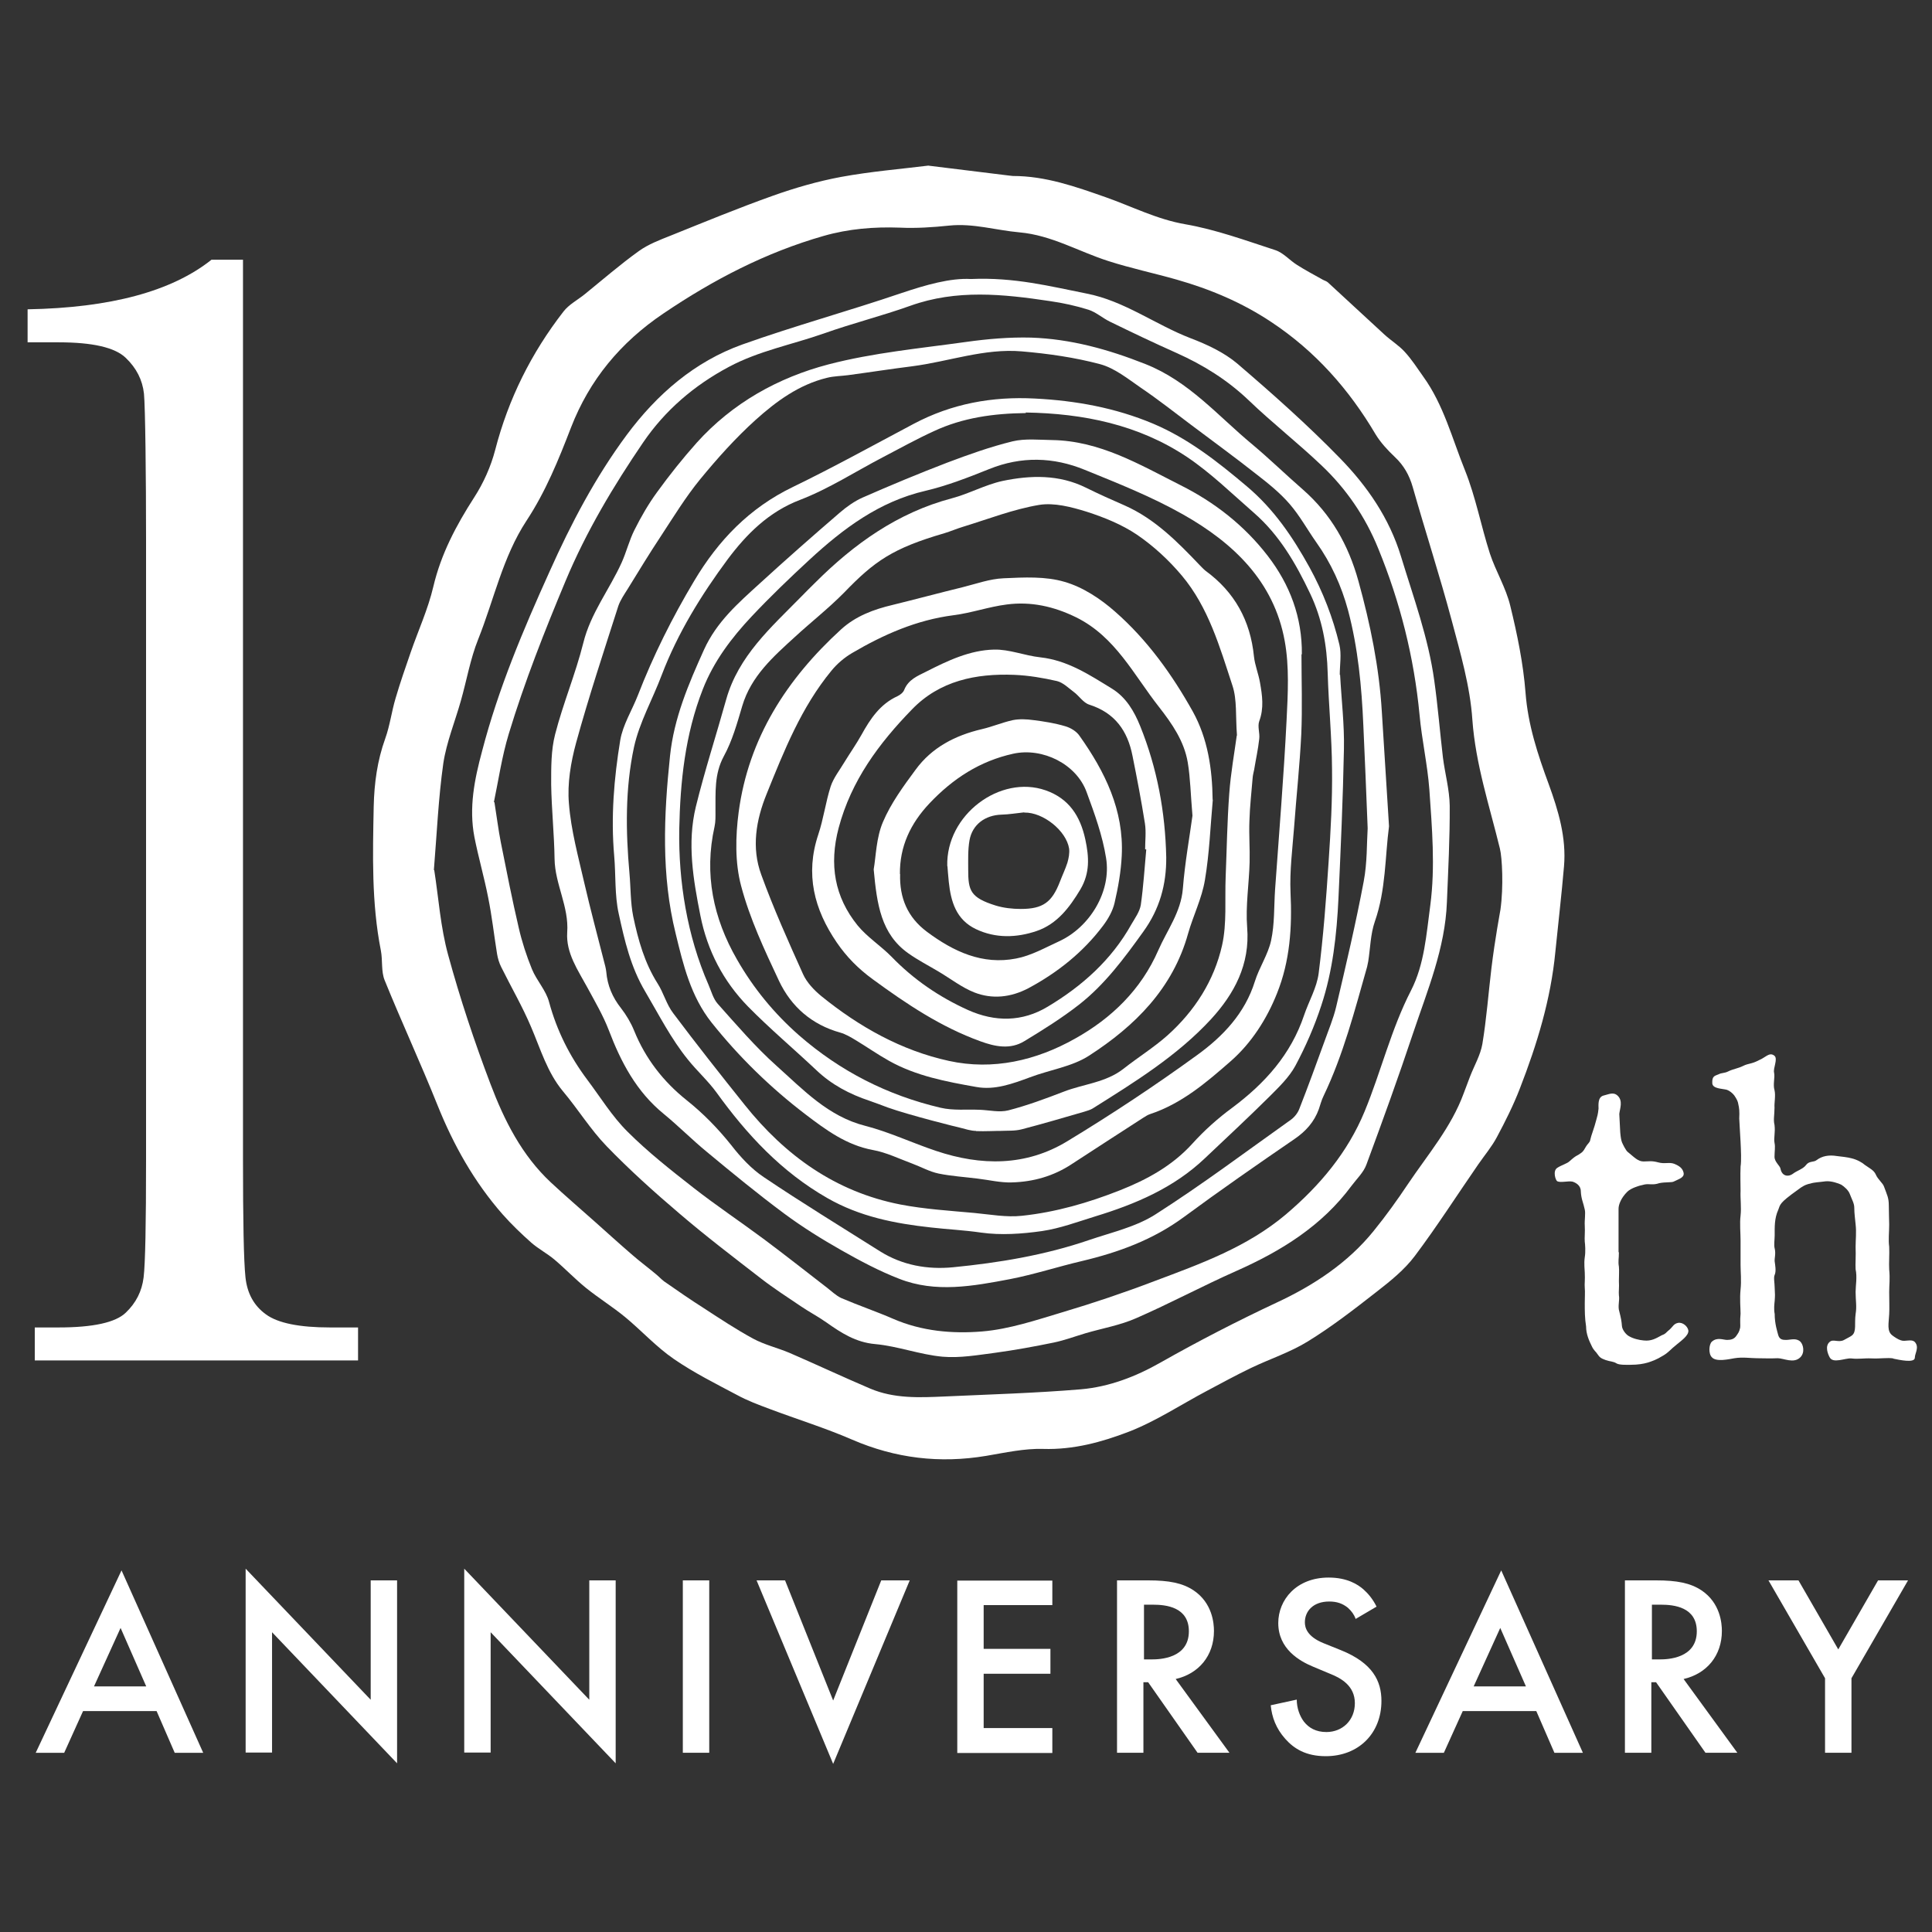 <svg width="70" height="70" viewBox="0 0 70 70" fill="none" xmlns="http://www.w3.org/2000/svg">
<rect x="0" y="0" width="70" height="70" fill="#333333" stroke="none"/>
<path d="M58.656 45.376C58.656 45.615 58.622 45.69 58.656 45.895C58.67 46.039 58.656 46.209 58.656 46.414C58.67 46.654 58.643 46.79 58.656 46.934C58.69 47.105 58.608 47.33 58.67 47.515C58.731 47.754 58.752 47.863 58.766 48.048C58.779 48.191 58.923 48.362 59.018 48.41C59.176 48.505 59.394 48.553 59.551 48.567C59.839 48.601 60.009 48.485 60.214 48.376C60.358 48.328 60.371 48.266 60.495 48.171C60.617 48.061 60.638 47.966 60.795 47.931C60.966 47.897 61.144 48.054 61.171 48.198C61.205 48.389 60.87 48.608 60.747 48.717C60.529 48.888 60.46 48.998 60.262 49.114C60.009 49.271 59.852 49.319 59.709 49.367C59.551 49.414 59.346 49.449 59.08 49.449C58.957 49.449 58.684 49.462 58.574 49.401C58.444 49.319 58.355 49.339 58.178 49.278C58.007 49.216 57.959 49.182 57.877 49.059C57.829 48.977 57.747 48.936 57.672 48.772C57.577 48.581 57.467 48.335 57.467 48.061C57.419 47.761 57.419 47.494 57.419 47.214C57.419 47.009 57.433 46.804 57.419 46.66C57.406 46.517 57.433 46.373 57.419 46.107C57.419 46.011 57.385 45.793 57.419 45.553C57.453 45.348 57.433 45.096 57.419 44.986C57.406 44.863 57.433 44.624 57.419 44.405C57.406 44.214 57.453 43.961 57.419 43.825C57.371 43.585 57.289 43.449 57.276 43.162C57.276 42.943 57.084 42.847 56.975 42.813C56.818 42.779 56.551 42.861 56.422 42.799C56.36 42.765 56.251 42.423 56.422 42.314C56.565 42.218 56.784 42.157 56.866 42.075C57.009 41.952 57.037 41.918 57.194 41.836C57.337 41.74 57.351 41.74 57.447 41.569C57.529 41.426 57.604 41.398 57.617 41.303C57.652 41.132 57.761 40.879 57.836 40.578C57.87 40.455 57.898 40.373 57.918 40.168C57.918 40.045 57.884 39.758 58.089 39.697C58.294 39.649 58.451 39.553 58.608 39.697C58.813 39.888 58.69 40.168 58.67 40.36L58.704 41.023C58.718 41.194 58.738 41.31 58.766 41.385C58.8 41.467 58.909 41.685 58.971 41.733C59.223 41.938 59.346 42.082 59.551 42.082C59.743 42.082 59.832 42.048 60.084 42.116C60.303 42.178 60.481 42.102 60.652 42.164C60.857 42.246 60.966 42.335 61 42.492C61.034 42.663 60.843 42.711 60.652 42.806C60.57 42.854 60.351 42.82 60.119 42.868C59.88 42.95 59.757 42.881 59.586 42.916C59.415 42.95 59.1 43.039 58.957 43.182C58.738 43.401 58.643 43.64 58.643 43.797V45.369L58.656 45.376Z" fill="white"/>
<path d="M68.599 49.218C68.38 49.184 68.114 49.232 67.827 49.218C67.499 49.204 67.355 49.252 67.068 49.218C66.85 49.204 66.419 49.409 66.296 49.184C66.234 49.075 66.105 48.774 66.296 48.617C66.419 48.507 66.61 48.651 66.802 48.555C66.945 48.473 67.02 48.446 67.102 48.384C67.273 48.241 67.184 47.961 67.232 47.612C67.28 47.325 67.232 47.127 67.232 46.806C67.232 46.587 67.294 46.273 67.232 45.986C67.219 45.794 67.246 45.514 67.232 45.179C67.232 44.926 67.266 44.646 67.232 44.359C67.219 44.188 67.184 43.983 67.184 43.758C67.184 43.601 67.102 43.471 67.027 43.273C66.979 43.129 66.822 42.992 66.713 42.924C66.617 42.876 66.351 42.781 66.146 42.801C65.906 42.835 65.736 42.835 65.592 42.883C65.421 42.917 65.305 42.979 65.121 43.122C64.458 43.594 64.505 43.642 64.43 43.833C64.287 44.147 64.3 44.462 64.3 44.762C64.3 44.906 64.266 45.111 64.3 45.234C64.348 45.425 64.287 45.596 64.3 45.705C64.314 45.815 64.362 46.054 64.3 46.191C64.253 46.286 64.3 46.491 64.3 46.662C64.314 46.901 64.314 46.929 64.3 47.134C64.287 47.257 64.266 47.434 64.3 47.605C64.3 47.967 64.396 48.248 64.43 48.377C64.478 48.535 64.588 48.548 64.711 48.548C64.881 48.548 65.073 48.466 65.23 48.61C65.339 48.719 65.401 49.006 65.23 49.177C64.991 49.416 64.629 49.211 64.41 49.211C64.082 49.225 63.952 49.211 63.651 49.211C63.446 49.211 63.132 49.163 62.845 49.211C62.64 49.245 62.182 49.355 62.025 49.177C61.895 49.054 61.916 48.705 62.025 48.61C62.216 48.439 62.435 48.548 62.578 48.548C62.722 48.548 62.831 48.514 62.907 48.405C62.982 48.295 63.016 48.261 63.05 48.104C63.064 48.022 63.036 47.865 63.064 47.598C63.064 47.393 63.029 47.065 63.064 46.717C63.098 46.403 63.064 46.075 63.064 45.835V44.94C63.064 44.701 63.029 44.311 63.064 44.045C63.098 43.744 63.05 43.416 63.064 43.15C63.064 42.931 63.05 42.596 63.064 42.268C63.098 42.049 63.077 41.667 63.064 41.373C63.05 41.045 63.029 40.853 63.016 40.526C63.029 40.273 63.016 40.15 62.982 40.006C62.968 39.91 62.934 39.835 62.838 39.692C62.777 39.61 62.667 39.521 62.572 39.487C62.401 39.439 62.052 39.453 62.039 39.248C62.025 38.967 62.148 38.981 62.278 38.92C62.36 38.872 62.483 38.885 62.606 38.824C62.797 38.728 62.968 38.715 63.159 38.619C63.351 38.523 63.46 38.557 63.727 38.414C63.966 38.318 64.102 38.113 64.28 38.243C64.437 38.352 64.232 38.701 64.28 38.872C64.314 39.043 64.232 39.295 64.294 39.5C64.341 39.692 64.28 39.972 64.294 40.129C64.294 40.396 64.246 40.573 64.294 40.758C64.328 41.045 64.26 41.229 64.294 41.407C64.328 41.564 64.294 41.708 64.294 41.913C64.294 42.104 64.499 42.241 64.512 42.35C64.56 42.603 64.779 42.664 64.97 42.521C65.093 42.425 65.332 42.35 65.428 42.22C65.551 42.049 65.708 42.125 65.825 42.029C66.016 41.885 66.262 41.838 66.549 41.885C66.679 41.899 66.972 41.933 67.082 41.967C67.287 42.015 67.478 42.125 67.567 42.207C67.738 42.33 67.895 42.398 67.963 42.555C68.045 42.746 68.216 42.856 68.264 42.999C68.373 43.3 68.435 43.396 68.435 43.676C68.435 43.99 68.449 44.181 68.449 44.366C68.449 44.653 68.414 44.92 68.449 45.172C68.462 45.425 68.435 45.774 68.449 45.992C68.483 46.341 68.449 46.546 68.449 46.812C68.449 47.099 68.462 47.393 68.449 47.619C68.435 47.947 68.353 48.234 68.572 48.391C68.633 48.439 68.777 48.535 68.872 48.562C69.029 48.623 69.248 48.5 69.378 48.623C69.549 48.815 69.378 49.033 69.378 49.191C69.378 49.396 68.824 49.273 68.592 49.225L68.599 49.218Z" fill="white"/>
<path d="M7.656 9.41H8.804V41.973C8.804 44.248 8.831 45.677 8.893 46.271C8.954 46.859 9.2 47.31 9.638 47.624C10.068 47.939 10.847 48.096 11.954 48.096H12.973V49.292H1.26V48.096H2.121C3.371 48.096 4.185 47.918 4.554 47.563C4.929 47.207 5.141 46.784 5.203 46.285C5.264 45.793 5.292 44.351 5.292 41.973V19.586C5.292 17.242 5.264 14.754 5.216 14.262C5.162 13.77 4.943 13.333 4.554 12.964C4.164 12.588 3.351 12.403 2.121 12.403H1V11.207C4 11.153 6.221 10.558 7.663 9.41H7.656Z" fill="white"/>
<path d="M33.624 6C34.683 6.13 35.627 6.246 36.569 6.362C36.611 6.362 36.658 6.376 36.699 6.376C37.882 6.376 38.961 6.759 40.068 7.148C41.018 7.483 41.92 7.948 42.945 8.125C44.052 8.317 45.132 8.713 46.205 9.062C46.499 9.157 46.724 9.431 46.998 9.601C47.298 9.793 47.613 9.957 47.927 10.134C47.989 10.169 48.071 10.189 48.118 10.237C48.802 10.866 49.478 11.494 50.162 12.123C50.401 12.342 50.681 12.512 50.893 12.745C51.146 13.018 51.351 13.339 51.569 13.647C52.308 14.672 52.615 15.895 53.08 17.043C53.469 18.014 53.661 19.059 53.982 20.057C54.194 20.699 54.563 21.294 54.72 21.95C54.973 22.982 55.191 24.041 55.273 25.1C55.362 26.269 55.718 27.342 56.114 28.415C56.462 29.371 56.756 30.349 56.667 31.387C56.579 32.426 56.456 33.458 56.353 34.49C56.189 36.205 55.69 37.838 55.068 39.437C54.836 40.039 54.542 40.626 54.235 41.2C54.05 41.549 53.784 41.863 53.558 42.191C52.793 43.298 52.068 44.433 51.262 45.506C50.893 45.998 50.387 46.408 49.895 46.79C49.082 47.426 48.262 48.062 47.387 48.601C46.745 48.998 46.007 49.237 45.324 49.565C44.784 49.825 44.258 50.112 43.731 50.392C42.788 50.891 41.886 51.492 40.895 51.875C39.918 52.251 38.893 52.531 37.8 52.497C37.116 52.476 36.419 52.633 35.729 52.749C34.048 53.03 32.442 52.838 30.877 52.162C29.9 51.738 28.882 51.424 27.884 51.048C27.481 50.898 27.078 50.747 26.702 50.542C25.929 50.132 25.137 49.736 24.412 49.237C23.777 48.8 23.244 48.212 22.649 47.72C22.191 47.344 21.686 47.03 21.228 46.661C20.831 46.339 20.476 45.964 20.087 45.636C19.827 45.417 19.513 45.253 19.253 45.027C18.891 44.706 18.535 44.364 18.214 44.002C17.182 42.827 16.431 41.487 15.85 40.039C15.242 38.522 14.551 37.032 13.936 35.515C13.806 35.194 13.868 34.797 13.8 34.442C13.458 32.713 13.506 30.97 13.54 29.221C13.56 28.367 13.67 27.56 13.957 26.761C14.128 26.289 14.189 25.777 14.333 25.298C14.497 24.738 14.688 24.191 14.879 23.638C15.153 22.845 15.508 22.073 15.699 21.26C15.979 20.071 16.526 19.039 17.182 18.02C17.517 17.501 17.784 16.907 17.941 16.305C18.419 14.453 19.253 12.786 20.415 11.289C20.613 11.03 20.934 10.866 21.194 10.654C21.843 10.128 22.472 9.581 23.148 9.096C23.49 8.85 23.907 8.692 24.303 8.535C25.526 8.043 26.75 7.538 28 7.093C28.806 6.806 29.633 6.567 30.474 6.41C31.554 6.212 32.647 6.123 33.638 6H33.624ZM15.733 31.524C15.891 32.529 15.959 33.594 16.239 34.606C16.67 36.184 17.189 37.743 17.77 39.273C18.269 40.592 18.904 41.856 19.957 42.84C20.476 43.326 21.016 43.784 21.542 44.255C21.986 44.651 22.431 45.055 22.882 45.444C23.169 45.697 23.476 45.922 23.77 46.169C23.872 46.251 23.961 46.353 24.064 46.428C24.535 46.756 25.007 47.084 25.492 47.392C26.08 47.775 26.668 48.164 27.282 48.499C27.699 48.724 28.171 48.834 28.608 49.018C29.585 49.442 30.549 49.893 31.526 50.31C32.394 50.679 33.31 50.638 34.226 50.597C35.873 50.522 37.519 50.474 39.166 50.337C40.185 50.248 41.148 49.879 42.036 49.374C43.424 48.588 44.831 47.863 46.273 47.187C47.592 46.572 48.836 45.758 49.772 44.597C50.217 44.05 50.627 43.476 51.016 42.895C51.733 41.829 52.581 40.845 53.032 39.615C53.107 39.41 53.189 39.205 53.264 39C53.415 38.611 53.64 38.228 53.709 37.825C53.859 36.922 53.927 36 54.036 35.091C54.166 34.011 54.358 33.007 54.364 32.959C54.481 32.125 54.426 31.073 54.344 30.745C53.968 29.201 53.462 27.69 53.346 26.071C53.264 24.854 52.909 23.651 52.595 22.469C52.164 20.857 51.645 19.264 51.187 17.651C51.064 17.221 50.866 16.866 50.538 16.558C50.278 16.312 50.025 16.039 49.841 15.738C48.877 14.105 47.654 12.724 46.068 11.672C45.002 10.961 43.847 10.476 42.624 10.128C41.804 9.895 40.964 9.718 40.157 9.458C39.084 9.116 38.1 8.522 36.939 8.419C36.091 8.344 35.264 8.084 34.396 8.173C33.802 8.235 33.2 8.276 32.606 8.248C31.663 8.214 30.747 8.289 29.838 8.549C27.74 9.15 25.847 10.134 24.037 11.358C22.478 12.41 21.358 13.763 20.688 15.492C20.237 16.661 19.772 17.809 19.075 18.868C18.214 20.18 17.9 21.724 17.326 23.16C17.039 23.877 16.909 24.649 16.697 25.394C16.485 26.146 16.178 26.891 16.062 27.656C15.884 28.913 15.829 30.191 15.72 31.524H15.733Z" fill="white"/>
<path d="M35.182 10.109C36.754 10.04 38.052 10.375 39.364 10.635C40.738 10.901 41.859 11.762 43.137 12.254C43.731 12.48 44.346 12.767 44.825 13.17C46.109 14.27 47.38 15.398 48.556 16.608C49.54 17.619 50.339 18.774 50.763 20.168C51.214 21.651 51.754 23.113 51.966 24.658C52.096 25.58 52.171 26.516 52.28 27.446C52.355 28.033 52.519 28.614 52.526 29.195C52.533 30.357 52.471 31.526 52.424 32.687C52.362 34.355 51.72 35.879 51.2 37.43C50.667 39.029 50.093 40.614 49.506 42.2C49.403 42.48 49.157 42.712 48.973 42.958C47.893 44.421 46.417 45.33 44.784 46.054C43.567 46.594 42.385 47.229 41.162 47.762C40.588 48.015 39.952 48.125 39.344 48.302C38.955 48.418 38.572 48.562 38.175 48.644C37.478 48.787 36.768 48.917 36.064 49.013C35.428 49.095 34.779 49.211 34.15 49.156C33.33 49.081 32.531 48.774 31.711 48.699C31.007 48.637 30.481 48.295 29.941 47.913C29.64 47.701 29.312 47.53 29.011 47.325C28.526 46.997 28.027 46.676 27.57 46.321C26.572 45.548 25.567 44.783 24.61 43.963C23.702 43.191 22.806 42.384 21.98 41.53C21.392 40.922 20.941 40.184 20.394 39.535C19.827 38.851 19.588 38.017 19.246 37.218C18.932 36.473 18.522 35.769 18.16 35.038C18.084 34.888 18.037 34.724 18.009 34.56C17.9 33.883 17.825 33.2 17.688 32.523C17.544 31.785 17.333 31.061 17.189 30.33C16.984 29.264 17.189 28.245 17.469 27.207C18.057 24.951 18.952 22.833 19.909 20.715C20.695 18.958 21.576 17.284 22.711 15.753C23.804 14.284 25.164 13.102 26.9 12.48C28.8 11.803 30.747 11.27 32.654 10.621C33.549 10.32 34.437 10.068 35.175 10.109H35.182ZM17.913 29.058C18.002 29.612 18.057 30.07 18.146 30.521C18.351 31.553 18.556 32.592 18.795 33.617C18.911 34.122 19.075 34.628 19.273 35.113C19.444 35.53 19.786 35.885 19.895 36.309C20.175 37.341 20.64 38.27 21.276 39.118C21.754 39.753 22.178 40.45 22.738 41.004C23.476 41.742 24.303 42.391 25.123 43.033C25.964 43.69 26.845 44.277 27.699 44.913C28.458 45.48 29.203 46.068 29.954 46.648C30.125 46.778 30.289 46.942 30.481 47.031C31.102 47.298 31.745 47.516 32.36 47.783C33.399 48.234 34.506 48.33 35.585 48.241C36.569 48.159 37.54 47.831 38.497 47.544C39.624 47.209 40.738 46.833 41.831 46.416C43.506 45.787 45.187 45.186 46.594 43.997C47.825 42.951 48.829 41.755 49.444 40.266C50.039 38.824 50.401 37.293 51.125 35.885C51.611 34.935 51.679 33.856 51.822 32.803C52.007 31.396 51.884 30.002 51.788 28.601C51.72 27.699 51.515 26.803 51.433 25.901C51.235 23.817 50.729 21.808 49.936 19.874C49.471 18.726 48.781 17.715 47.886 16.867C47.032 16.054 46.096 15.323 45.242 14.503C44.469 13.765 43.588 13.218 42.624 12.787C41.811 12.425 41.011 12.043 40.212 11.653C39.945 11.523 39.713 11.311 39.44 11.223C38.982 11.079 38.51 10.976 38.032 10.908C36.344 10.655 34.656 10.478 32.982 11.079C31.95 11.448 30.884 11.714 29.845 12.084C28.697 12.487 27.494 12.712 26.408 13.293C25.15 13.963 24.098 14.865 23.305 16.027C22.226 17.612 21.248 19.245 20.497 21.036C19.731 22.867 19.007 24.699 18.433 26.591C18.18 27.425 18.057 28.293 17.893 29.072L17.913 29.058Z" fill="white"/>
<path d="M50.326 29.945C50.182 31.032 50.216 32.241 49.813 33.389C49.656 33.84 49.649 34.353 49.574 34.831C49.56 34.9 49.547 34.968 49.533 35.029C49.082 36.615 48.672 38.214 47.954 39.711C47.879 39.861 47.838 40.032 47.783 40.189C47.613 40.654 47.312 40.988 46.902 41.269C45.556 42.191 44.209 43.127 42.891 44.098C41.777 44.918 40.526 45.376 39.2 45.69C38.326 45.895 37.471 46.175 36.59 46.346C35.257 46.599 33.897 46.852 32.578 46.332C31.854 46.052 31.164 45.683 30.487 45.3C29.777 44.897 29.073 44.46 28.41 43.968C27.453 43.257 26.531 42.499 25.608 41.733C25.075 41.296 24.583 40.797 24.05 40.36C23.059 39.553 22.499 38.487 22.055 37.319C21.849 36.786 21.556 36.287 21.282 35.781C20.941 35.152 20.503 34.531 20.551 33.786C20.619 32.849 20.107 32.036 20.093 31.12C20.08 30.218 19.984 29.323 19.97 28.421C19.97 27.813 19.963 27.184 20.114 26.603C20.401 25.489 20.852 24.417 21.132 23.303C21.398 22.216 22.082 21.362 22.526 20.378C22.697 19.995 22.799 19.578 22.984 19.209C23.223 18.731 23.49 18.266 23.804 17.836C24.255 17.214 24.733 16.613 25.246 16.038C26.538 14.603 28.191 13.681 30.016 13.203C31.642 12.779 33.337 12.622 35.004 12.389C35.783 12.28 36.576 12.212 37.355 12.232C38.79 12.28 40.15 12.656 41.496 13.189C43.075 13.811 44.127 15.068 45.371 16.1C46 16.626 46.588 17.2 47.209 17.74C48.228 18.635 48.856 19.742 49.219 21.055C49.649 22.613 49.97 24.171 50.066 25.783C50.148 27.13 50.237 28.483 50.326 29.925V29.945ZM49.553 30.007C49.499 28.64 49.451 27.458 49.396 26.275C49.335 24.875 49.205 23.48 48.843 22.114C48.603 21.225 48.228 20.405 47.695 19.654C47.367 19.189 47.093 18.683 46.724 18.259C46.376 17.856 45.952 17.515 45.528 17.187C44.749 16.572 43.95 15.991 43.15 15.389C42.549 14.938 41.954 14.467 41.326 14.043C40.861 13.722 40.389 13.339 39.863 13.196C38.941 12.95 37.977 12.813 37.02 12.731C35.667 12.615 34.376 13.1 33.05 13.271C32.278 13.367 31.506 13.489 30.733 13.592C30.48 13.626 30.214 13.626 29.968 13.688C28.95 13.934 28.123 14.542 27.371 15.219C26.647 15.874 25.991 16.606 25.369 17.364C24.843 18.007 24.405 18.724 23.948 19.421C23.531 20.05 23.141 20.692 22.745 21.335C22.622 21.533 22.478 21.738 22.403 21.956C21.877 23.603 21.33 25.25 20.872 26.918C20.681 27.622 20.551 28.387 20.613 29.111C20.688 30.082 20.954 31.045 21.173 32.002C21.392 32.952 21.645 33.888 21.884 34.831C21.918 34.954 21.952 35.084 21.966 35.207C22.007 35.706 22.191 36.136 22.499 36.526C22.69 36.772 22.861 37.059 22.977 37.346C23.387 38.357 24.036 39.191 24.877 39.861C25.485 40.346 26.011 40.886 26.497 41.494C26.831 41.925 27.221 42.348 27.672 42.649C29.052 43.578 30.474 44.446 31.881 45.335C32.695 45.847 33.61 46.004 34.526 45.916C36.194 45.752 37.854 45.478 39.453 44.931C40.273 44.651 41.162 44.453 41.872 43.995C43.553 42.922 45.153 41.72 46.779 40.565C46.909 40.469 47.025 40.319 47.08 40.168C47.394 39.369 47.688 38.556 47.982 37.749C48.132 37.325 48.31 36.909 48.412 36.478C48.767 34.968 49.123 33.458 49.41 31.934C49.54 31.25 49.519 30.54 49.553 30.014V30.007Z" fill="white"/>
<path d="M48.556 24.472C48.604 25.367 48.713 26.262 48.693 27.151C48.658 28.948 48.577 30.745 48.495 32.543C48.433 33.861 48.289 35.174 47.873 36.431C47.627 37.183 47.305 37.921 46.936 38.611C46.704 39.041 46.321 39.404 45.966 39.759C45.208 40.511 44.428 41.235 43.656 41.966C42.529 43.039 41.141 43.627 39.686 44.071C39.044 44.269 38.408 44.508 37.752 44.604C37.028 44.707 36.262 44.761 35.545 44.659C34.936 44.57 34.335 44.543 33.734 44.474C32.428 44.331 31.157 44.085 29.975 43.408C28.315 42.458 27.064 41.112 25.964 39.588C25.656 39.164 25.253 38.802 24.925 38.392C24.31 37.634 23.873 36.766 23.381 35.932C22.848 35.037 22.629 34.073 22.417 33.103C22.267 32.426 22.315 31.709 22.253 31.005C22.13 29.597 22.246 28.203 22.472 26.823C22.567 26.262 22.895 25.743 23.107 25.203C23.668 23.754 24.358 22.374 25.151 21.048C26.025 19.579 27.153 18.404 28.725 17.645C30.207 16.927 31.649 16.128 33.105 15.356C34.485 14.625 35.948 14.358 37.499 14.44C38.975 14.515 40.41 14.775 41.777 15.349C43.055 15.889 44.128 16.736 45.18 17.625C46.151 18.445 46.834 19.449 47.442 20.549C47.934 21.445 48.296 22.381 48.529 23.358C48.611 23.707 48.542 24.089 48.542 24.451C48.542 24.451 48.549 24.451 48.556 24.451V24.472ZM37.164 14.966C36.009 14.98 34.889 15.13 33.836 15.622C33.208 15.909 32.606 16.244 31.991 16.565C30.993 17.085 30.037 17.707 28.991 18.11C27.843 18.547 27.044 19.36 26.367 20.262C25.41 21.554 24.556 22.934 23.975 24.458C23.647 25.333 23.169 26.167 22.971 27.069C22.649 28.572 22.67 30.117 22.807 31.647C22.854 32.167 22.841 32.7 22.943 33.205C23.121 34.053 23.353 34.886 23.825 35.631C24.044 35.973 24.146 36.39 24.392 36.711C25.233 37.832 26.107 38.939 26.982 40.032C28.451 41.871 30.276 43.183 32.62 43.641C33.501 43.811 34.41 43.866 35.305 43.948C35.88 44.003 36.467 44.112 37.028 44.05C38.251 43.921 39.433 43.579 40.574 43.128C41.558 42.739 42.474 42.24 43.205 41.433C43.636 40.955 44.128 40.517 44.647 40.135C45.829 39.253 46.772 38.208 47.251 36.779C47.422 36.274 47.709 35.789 47.777 35.269C47.948 33.923 48.05 32.57 48.139 31.21C48.214 30.096 48.276 28.982 48.262 27.868C48.255 26.707 48.139 25.545 48.105 24.39C48.078 23.379 47.907 22.429 47.469 21.506C46.95 20.413 46.356 19.388 45.44 18.588C44.64 17.891 43.875 17.139 43 16.552C41.244 15.383 39.248 14.98 37.164 14.946V14.966Z" fill="white"/>
<path d="M47.155 23.707C47.155 24.67 47.189 25.634 47.148 26.597C47.093 27.725 46.97 28.846 46.888 29.966C46.827 30.759 46.724 31.552 46.758 32.338C46.82 33.595 46.738 34.825 46.267 35.994C45.898 36.923 45.337 37.798 44.585 38.454C43.711 39.219 42.809 39.991 41.667 40.367C41.585 40.395 41.51 40.442 41.435 40.49C40.567 41.051 39.699 41.611 38.831 42.178C38.169 42.615 37.437 42.821 36.658 42.841C36.248 42.855 35.838 42.752 35.428 42.704C34.95 42.643 34.471 42.615 34.007 42.52C33.679 42.452 33.378 42.281 33.064 42.164C32.585 41.987 32.114 41.754 31.622 41.666C30.665 41.488 29.927 40.941 29.182 40.374C27.911 39.404 26.777 38.297 25.779 37.046C25.027 36.096 24.754 34.955 24.481 33.827C23.954 31.702 24.05 29.549 24.276 27.39C24.419 26.016 24.945 24.786 25.506 23.543C25.964 22.531 26.743 21.855 27.515 21.151C28.471 20.276 29.442 19.422 30.426 18.575C30.672 18.363 30.959 18.158 31.253 18.028C32.264 17.584 33.282 17.16 34.314 16.764C35.093 16.47 35.879 16.189 36.686 15.991C37.144 15.882 37.642 15.937 38.121 15.944C39.85 15.971 41.292 16.832 42.768 17.577C44.011 18.199 45.084 19.039 45.932 20.139C46.738 21.185 47.182 22.367 47.169 23.707H47.155ZM24.61 30.062C24.583 31.934 24.891 33.896 25.67 35.679C25.772 35.912 25.84 36.185 26.005 36.37C26.695 37.142 27.371 37.934 28.137 38.618C29.1 39.479 30.002 40.449 31.349 40.791C32.223 41.016 33.057 41.413 33.918 41.7C35.544 42.246 37.171 42.26 38.667 41.351C40.28 40.374 41.859 39.328 43.383 38.221C44.305 37.552 45.105 36.718 45.467 35.556C45.624 35.051 45.945 34.586 46.055 34.073C46.184 33.479 46.157 32.85 46.198 32.235C46.342 30.192 46.513 28.142 46.615 26.098C46.663 25.142 46.718 24.151 46.547 23.221C46.157 21.062 44.681 19.668 42.87 18.643C41.736 18 40.513 17.515 39.303 17.023C38.169 16.558 37.007 16.524 35.838 16.996C35.087 17.297 34.321 17.597 33.535 17.782C31.854 18.171 30.549 19.155 29.326 20.283C28.608 20.946 27.904 21.622 27.235 22.333C26.503 23.112 25.861 23.959 25.465 24.971C24.822 26.611 24.645 28.319 24.61 30.062Z" fill="white"/>
<path d="M35.374 40.975C35.176 40.975 34.977 40.907 34.786 40.859C34.711 40.845 32.955 40.408 32.169 40.128C31.943 40.046 31.724 39.957 31.499 39.882C30.782 39.643 30.132 39.301 29.579 38.775C28.759 38.002 27.891 37.271 27.105 36.472C26.21 35.556 25.629 34.449 25.376 33.171C25.116 31.859 24.891 30.547 25.212 29.228C25.533 27.923 25.95 26.638 26.312 25.34C26.756 23.768 27.932 22.736 29.012 21.636C29.182 21.465 29.353 21.287 29.531 21.116C30.939 19.709 32.524 18.574 34.485 18.055C35.107 17.891 35.695 17.563 36.324 17.426C37.342 17.214 38.374 17.187 39.351 17.672C39.809 17.898 40.28 18.11 40.752 18.315C41.845 18.8 42.665 19.634 43.472 20.481C43.54 20.549 43.602 20.618 43.677 20.679C44.736 21.451 45.303 22.49 45.433 23.782C45.467 24.103 45.597 24.41 45.652 24.732C45.734 25.196 45.802 25.654 45.624 26.132C45.556 26.324 45.652 26.563 45.624 26.775C45.583 27.151 45.501 27.513 45.44 27.889C45.419 27.991 45.392 28.087 45.385 28.189C45.344 28.709 45.283 29.221 45.269 29.741C45.248 30.239 45.289 30.745 45.276 31.244C45.255 32.03 45.126 32.823 45.187 33.602C45.296 34.948 44.715 36.014 43.875 36.93C42.652 38.255 41.114 39.205 39.59 40.162C39.501 40.217 39.392 40.244 39.289 40.278C38.531 40.497 37.772 40.722 37.007 40.92C36.761 40.982 36.495 40.962 36.235 40.975C36.235 40.968 35.647 40.996 35.36 40.982L35.374 40.975ZM44.818 26.652C44.763 25.948 44.825 25.353 44.654 24.841C44.196 23.447 43.786 22.005 42.822 20.857C42.351 20.296 41.797 19.784 41.196 19.374C40.649 19.005 40.007 18.745 39.371 18.54C38.818 18.369 38.196 18.205 37.649 18.294C36.713 18.451 35.804 18.807 34.889 19.087C34.663 19.155 34.444 19.251 34.219 19.319C32.34 19.866 31.683 20.331 30.583 21.472C30.023 22.039 29.387 22.538 28.8 23.078C28.014 23.795 27.214 24.499 26.893 25.579C26.709 26.201 26.531 26.843 26.223 27.404C25.875 28.053 25.93 28.709 25.923 29.385C25.923 29.577 25.93 29.768 25.889 29.952C25.506 31.668 25.841 33.267 26.702 34.763C27.296 35.802 28.041 36.711 28.95 37.511C30.447 38.816 32.155 39.684 34.075 40.135C34.533 40.244 35.032 40.189 35.51 40.21C35.852 40.224 36.214 40.312 36.535 40.23C37.219 40.053 37.882 39.807 38.538 39.554C39.255 39.274 40.069 39.226 40.711 38.72C41.23 38.31 41.804 37.955 42.303 37.511C43.287 36.629 43.991 35.529 44.278 34.251C44.456 33.458 44.374 32.604 44.408 31.77C44.449 30.766 44.463 29.761 44.538 28.756C44.592 28.005 44.729 27.253 44.811 26.645L44.818 26.652Z" fill="white"/>
<path d="M43.943 28.968C43.854 29.938 43.82 30.922 43.656 31.886C43.547 32.549 43.233 33.171 43.048 33.82C42.495 35.815 41.121 37.175 39.46 38.248C38.838 38.651 38.032 38.761 37.315 39.034C36.686 39.266 36.043 39.505 35.374 39.383C34.287 39.191 33.194 38.986 32.217 38.439C31.8 38.207 31.403 37.927 30.993 37.681C30.823 37.578 30.638 37.469 30.447 37.414C29.415 37.127 28.67 36.478 28.226 35.542C27.7 34.421 27.166 33.287 26.852 32.098C26.627 31.257 26.647 30.3 26.763 29.426C27.119 26.747 28.506 24.601 30.474 22.804C31.007 22.319 31.656 22.079 32.346 21.916C33.187 21.71 34.021 21.485 34.861 21.28C35.36 21.157 35.859 20.972 36.365 20.952C37.103 20.918 37.882 20.877 38.572 21.082C39.235 21.273 39.877 21.697 40.403 22.162C41.565 23.18 42.467 24.437 43.219 25.783C43.759 26.761 43.923 27.854 43.936 28.982L43.943 28.968ZM43.205 29.549C43.137 28.77 43.13 28.189 43.034 27.622C42.904 26.849 42.46 26.214 41.996 25.619C41.08 24.458 40.417 23.07 38.989 22.366C38.182 21.97 37.349 21.786 36.474 21.902C35.825 21.984 35.196 22.209 34.547 22.291C33.214 22.462 32.018 22.988 30.877 23.658C30.597 23.822 30.33 24.048 30.125 24.3C29.032 25.626 28.41 27.198 27.775 28.77C27.392 29.713 27.221 30.717 27.583 31.695C28.027 32.918 28.561 34.107 29.093 35.289C29.23 35.597 29.497 35.877 29.763 36.095C31.13 37.203 32.661 38.064 34.383 38.439C35.975 38.788 37.54 38.426 38.948 37.633C40.273 36.895 41.346 35.856 41.968 34.428C42.289 33.697 42.788 33.048 42.857 32.2C42.932 31.25 43.103 30.307 43.205 29.556V29.549Z" fill="white"/>
<path d="M42.255 31.067C42.262 32.05 42.016 32.939 41.422 33.759C40.731 34.722 40.028 35.672 39.091 36.404C38.469 36.889 37.793 37.312 37.116 37.722C36.604 38.037 36.05 37.921 35.524 37.729C34.089 37.21 32.845 36.376 31.622 35.481C31.096 35.098 30.672 34.668 30.317 34.148C29.497 32.946 29.169 31.675 29.647 30.24C29.838 29.672 29.914 29.064 30.098 28.49C30.201 28.183 30.419 27.909 30.59 27.622C30.795 27.287 31.021 26.966 31.212 26.625C31.533 26.044 31.889 25.511 32.517 25.224C32.62 25.176 32.729 25.087 32.763 24.991C32.914 24.622 33.242 24.492 33.556 24.335C34.335 23.939 35.135 23.556 36.016 23.536C36.57 23.522 37.123 23.754 37.69 23.816C38.681 23.925 39.474 24.451 40.287 24.95C40.8 25.265 41.094 25.77 41.312 26.31C41.927 27.834 42.221 29.426 42.255 31.067ZM41.524 30.773C41.524 30.773 41.497 30.773 41.49 30.773C41.49 30.458 41.531 30.144 41.483 29.836C41.353 29.016 41.196 28.196 41.032 27.383C40.854 26.474 40.39 25.825 39.467 25.531C39.248 25.463 39.098 25.21 38.9 25.067C38.709 24.923 38.517 24.732 38.299 24.677C37.793 24.561 37.267 24.472 36.747 24.451C35.36 24.397 34.048 24.663 33.044 25.702C31.848 26.932 30.843 28.278 30.385 30C30.037 31.326 30.235 32.495 31.075 33.533C31.424 33.957 31.909 34.265 32.299 34.661C33.098 35.488 34.028 36.123 35.073 36.595C36.05 37.032 37.034 37.032 37.964 36.472C39.208 35.727 40.274 34.777 40.991 33.492C41.121 33.267 41.292 33.035 41.333 32.789C41.428 32.126 41.469 31.449 41.531 30.779L41.524 30.773Z" fill="white"/>
<path d="M31.656 31.497C31.738 31.032 31.745 30.356 31.991 29.782C32.278 29.105 32.729 28.49 33.173 27.889C33.761 27.082 34.608 26.645 35.572 26.419C35.955 26.331 36.317 26.174 36.7 26.091C36.939 26.044 37.198 26.057 37.444 26.091C37.827 26.139 38.217 26.201 38.586 26.31C38.784 26.365 39.002 26.495 39.112 26.659C40.034 27.957 40.725 29.358 40.643 31.005C40.615 31.579 40.513 32.153 40.383 32.713C40.315 33.007 40.151 33.294 39.966 33.54C39.242 34.504 38.312 35.242 37.253 35.809C36.624 36.137 35.955 36.212 35.305 35.959C34.854 35.782 34.451 35.467 34.028 35.215C33.652 34.989 33.262 34.791 32.907 34.538C31.923 33.841 31.772 32.768 31.656 31.504V31.497ZM32.613 31.661C32.586 32.529 32.88 33.233 33.583 33.759C34.547 34.477 35.593 34.968 36.816 34.729C37.356 34.627 37.861 34.34 38.367 34.108C39.488 33.595 40.274 32.297 40.075 31.087C39.946 30.274 39.658 29.481 39.371 28.702C39.002 27.684 37.779 27.076 36.713 27.308C35.504 27.574 34.526 28.21 33.679 29.105C32.989 29.836 32.593 30.67 32.606 31.675L32.613 31.661Z" fill="white"/>
<path d="M34.321 31.375C34.273 29.523 36.235 28.06 37.882 28.634C38.722 28.928 39.139 29.557 39.324 30.418C39.46 31.053 39.494 31.627 39.146 32.222C38.749 32.885 38.298 33.479 37.56 33.732C36.836 33.978 36.077 34.005 35.36 33.664C34.642 33.322 34.451 32.666 34.376 31.949C34.355 31.73 34.335 31.504 34.328 31.388L34.321 31.375ZM37.102 29.434C36.836 29.461 36.563 29.509 36.282 29.516C35.695 29.536 35.23 29.871 35.127 30.445C35.066 30.794 35.08 31.156 35.08 31.518C35.08 32.263 35.155 32.523 36.077 32.81C36.364 32.898 36.686 32.933 36.986 32.933C37.786 32.933 38.114 32.693 38.401 31.949C38.49 31.716 38.599 31.491 38.674 31.258C38.722 31.094 38.756 30.91 38.736 30.746C38.633 30.097 37.793 29.427 37.116 29.441L37.102 29.434Z" fill="white"/>
<path d="M5.681 61.996H3.009L2.326 63.507H1.294L4.403 56.898L7.362 63.507H6.33L5.674 61.996H5.681ZM5.298 61.101L4.369 58.983L3.406 61.101H5.298Z" fill="white"/>
<path d="M8.9 63.506V56.836L13.431 61.585V57.26H14.387V63.888L9.857 59.139V63.499H8.9V63.506Z" fill="white"/>
<path d="M16.82 63.506V56.836L21.351 61.585V57.26H22.307V63.888L17.777 59.139V63.499H16.82V63.506Z" fill="white"/>
<path d="M25.697 57.26V63.506H24.74V57.26H25.697Z" fill="white"/>
<path d="M28.444 57.26L30.187 61.613L31.929 57.26H32.961L30.187 63.909L27.412 57.26H28.444Z" fill="white"/>
<path d="M38.128 58.156H35.64V59.741H38.059V60.643H35.64V62.611H38.128V63.514H34.684V57.268H38.128V58.17V58.156Z" fill="white"/>
<path d="M41.599 57.26C42.358 57.26 42.843 57.355 43.246 57.622C43.929 58.08 43.984 58.818 43.984 59.091C43.984 59.993 43.431 60.642 42.597 60.834L44.545 63.506H43.39L41.599 60.95H41.428V63.506H40.472V57.26H41.586H41.599ZM41.442 60.123H41.743C42.002 60.123 43.075 60.096 43.075 59.105C43.075 58.223 42.242 58.141 41.777 58.141H41.449V60.13L41.442 60.123Z" fill="white"/>
<path d="M49.116 58.648C49.062 58.504 48.973 58.375 48.836 58.252C48.638 58.094 48.433 58.026 48.16 58.026C47.579 58.026 47.278 58.375 47.278 58.778C47.278 58.962 47.346 59.29 47.955 59.536L48.583 59.789C49.738 60.254 50.052 60.91 50.052 61.627C50.052 62.816 49.212 63.63 48.036 63.63C47.312 63.63 46.882 63.356 46.567 63.001C46.232 62.625 46.082 62.215 46.041 61.785L46.984 61.58C46.984 61.887 47.093 62.181 47.244 62.379C47.421 62.605 47.681 62.755 48.057 62.755C48.638 62.755 49.089 62.331 49.089 61.709C49.089 61.088 48.604 60.807 48.187 60.643L47.585 60.391C47.073 60.179 46.314 59.741 46.314 58.805C46.314 57.965 46.97 57.158 48.139 57.158C48.816 57.158 49.198 57.411 49.396 57.582C49.567 57.732 49.745 57.944 49.875 58.211L49.109 58.662L49.116 58.648Z" fill="white"/>
<path d="M55.669 61.996H52.998L52.314 63.507H51.282L54.392 56.898L57.351 63.507H56.319L55.663 61.996H55.669ZM55.287 61.101L54.357 58.983L53.394 61.101H55.287Z" fill="white"/>
<path d="M60.002 57.26C60.761 57.26 61.246 57.355 61.649 57.622C62.332 58.08 62.387 58.818 62.387 59.091C62.387 59.993 61.834 60.642 61 60.834L62.947 63.506H61.792L60.002 60.95H59.831V63.506H58.874V57.26H59.988H60.002ZM59.845 60.123H60.146C60.405 60.123 61.478 60.096 61.478 59.105C61.478 58.223 60.644 58.141 60.18 58.141H59.852V60.13L59.845 60.123Z" fill="white"/>
<path d="M66.125 60.806L64.075 57.26H65.162L66.604 59.761L68.046 57.26H69.132L67.082 60.806V63.506H66.125V60.806Z" fill="white"/>
</svg>
